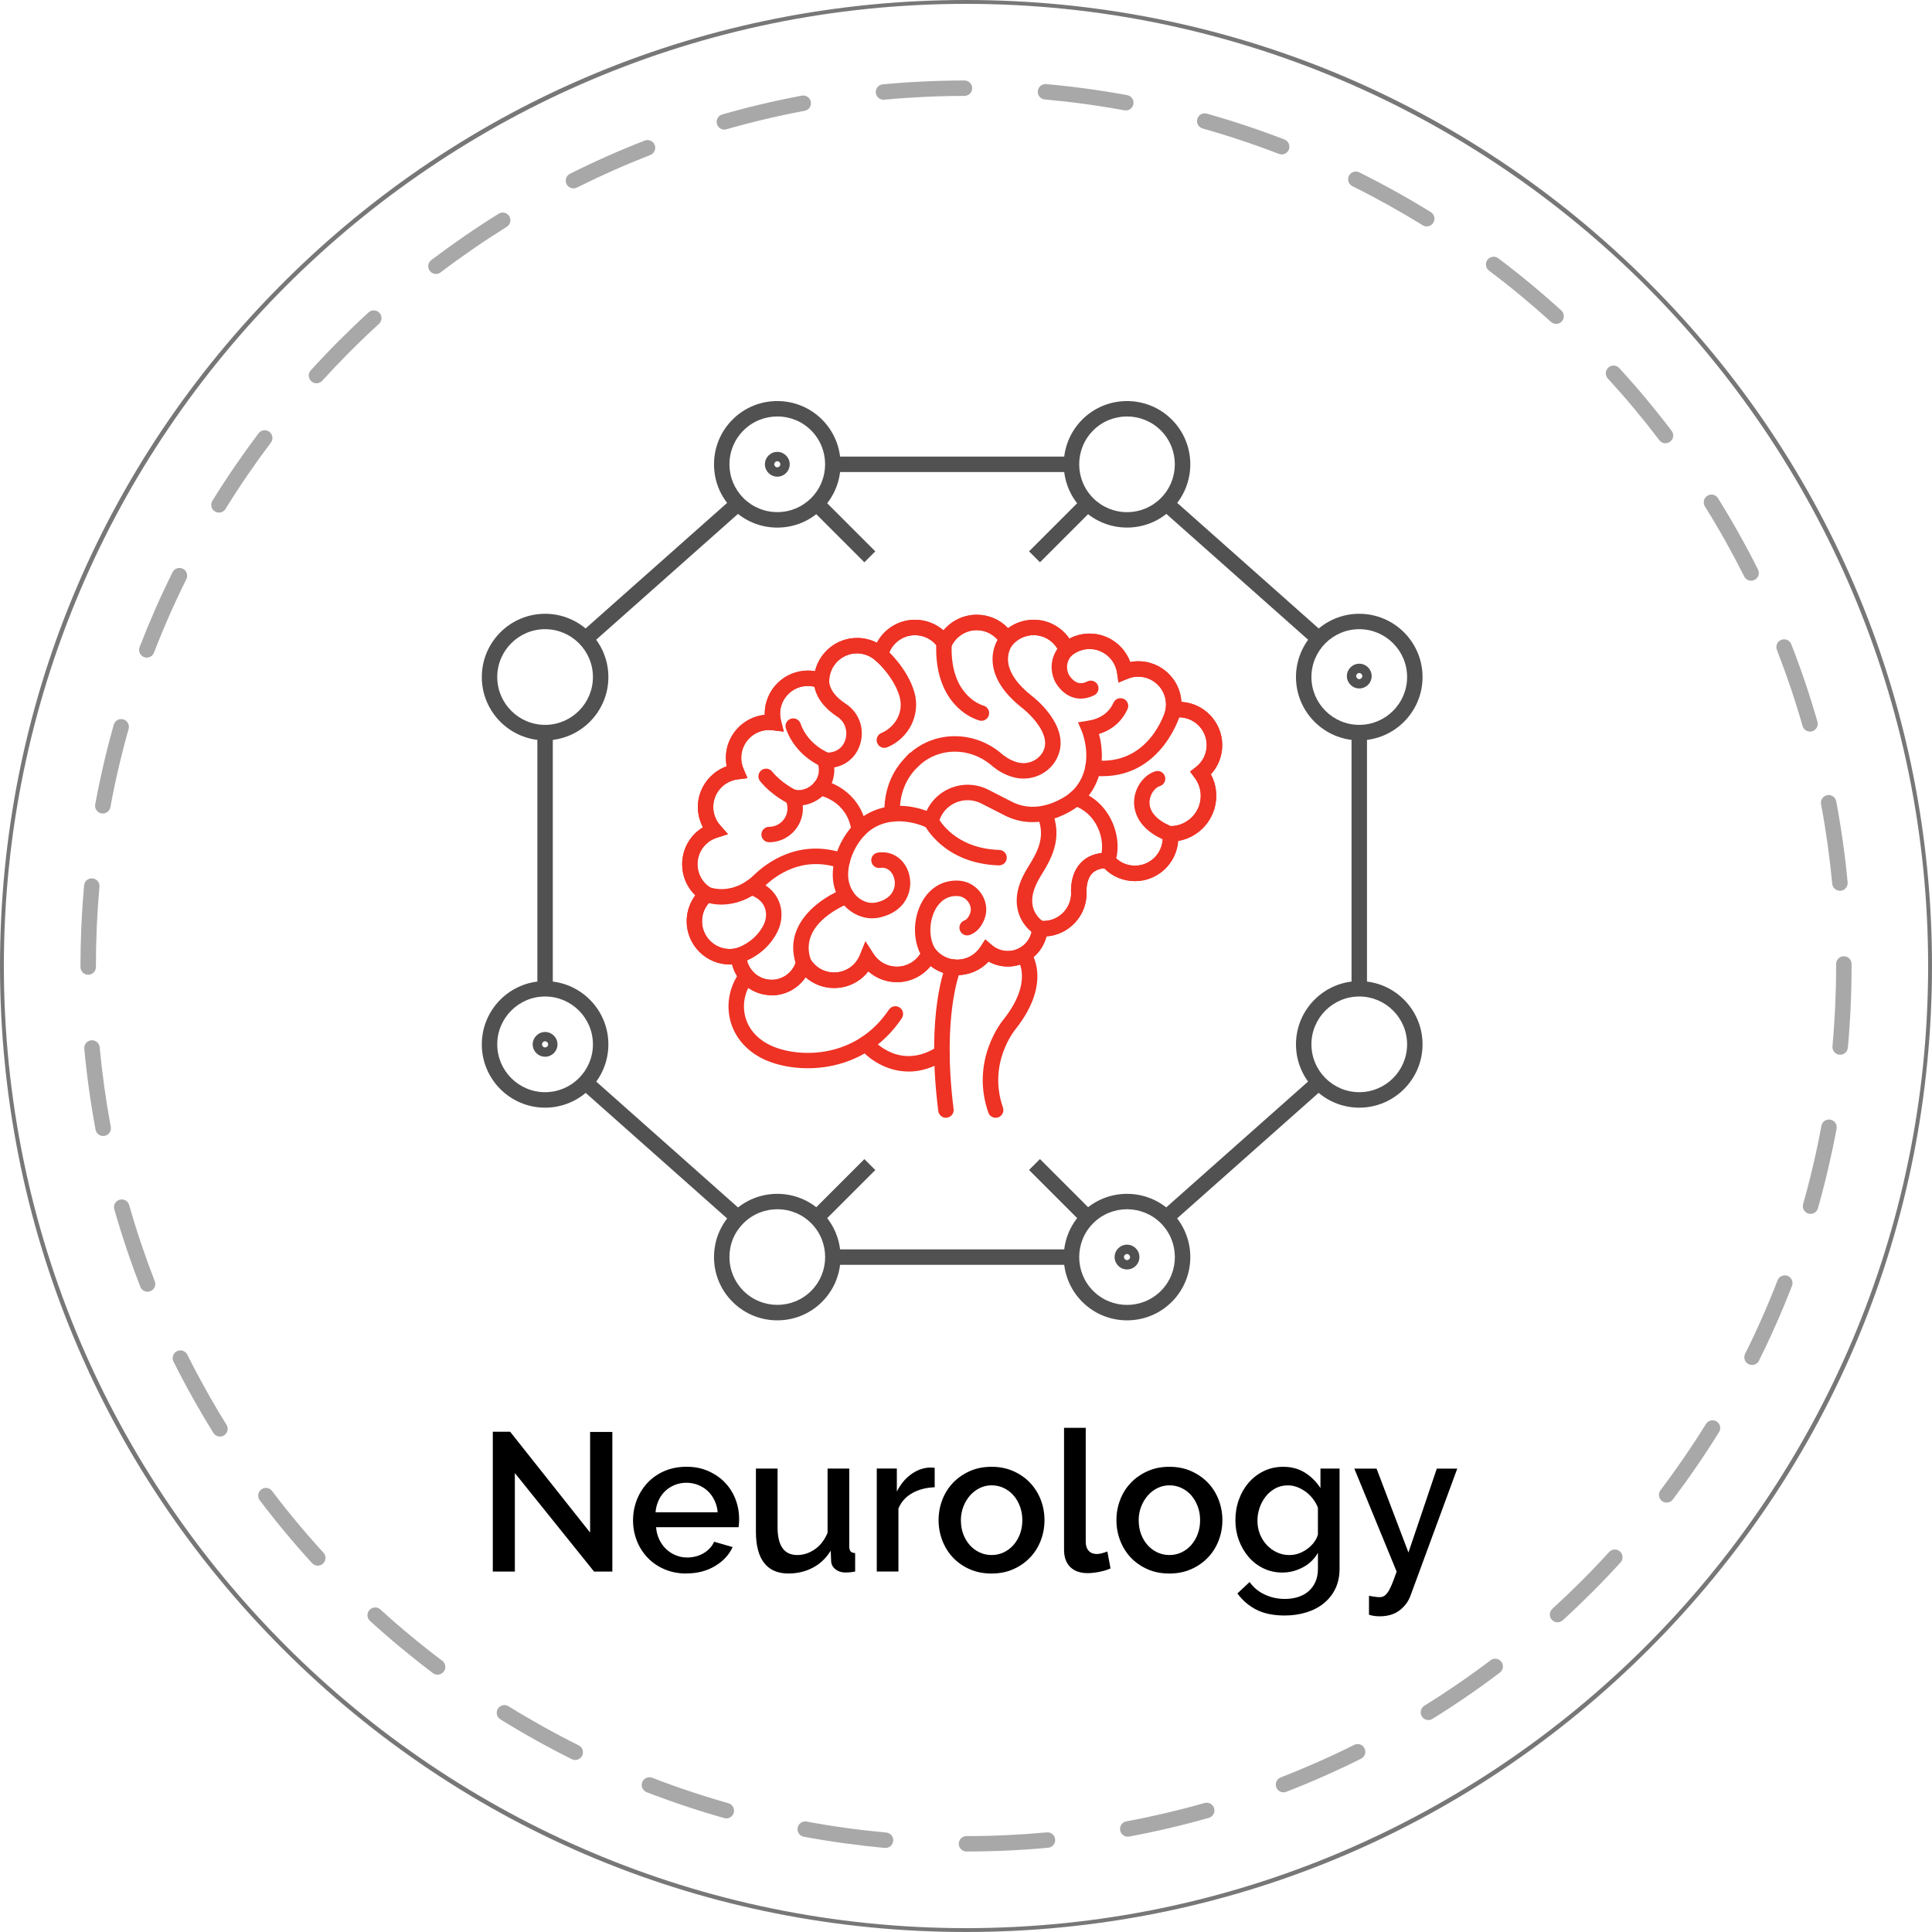 <?xml version="1.0" encoding="UTF-8"?>
<svg id="Warstwa_2" data-name="Warstwa 2" xmlns="http://www.w3.org/2000/svg" viewBox="0 0 500.36 500.36">
  <defs>
    <style>
      .cls-1 {
        fill: #000;
      }

      .cls-1, .cls-2, .cls-3, .cls-4, .cls-5 {
        stroke-width: 0px;
      }

      .cls-2 {
        fill: #ee3224;
      }

      .cls-3 {
        fill: #a8a8a8;
      }

      .cls-4 {
        fill: #525152;
      }

      .cls-5 {
        fill: #777;
      }
    </style>
  </defs>
  <g id="Icon_Set" data-name="Icon Set">
    <path class="cls-5" d="M250.18,500.36c-66.83,0-129.65-26.02-176.9-73.28S0,317,0,250.18,26.02,120.53,73.28,73.28C120.53,26.02,183.35,0,250.18,0s129.65,26.02,176.9,73.28c47.25,47.25,73.28,110.08,73.28,176.9s-26.02,129.65-73.28,176.9c-47.25,47.25-110.08,73.28-176.9,73.28ZM250.18,1C112.78,1,1,112.78,1,250.18s111.78,249.18,249.18,249.18,249.18-111.78,249.18-249.18S387.58,1,250.18,1Z"/>
    <path class="cls-3" d="M250.31,479.52c-1.1,0-2-.89-2-2s.89-2,2-2c6.92,0,13.92-.33,20.79-.96,1.13-.1,2.07.71,2.17,1.81.1,1.1-.71,2.07-1.81,2.17-6.99.64-14.11.97-21.15.97ZM229.34,478.58c-.06,0-.12,0-.18,0-7.01-.64-14.07-1.61-20.98-2.89-1.09-.2-1.8-1.24-1.6-2.33.2-1.08,1.23-1.8,2.33-1.6,6.79,1.26,13.72,2.21,20.61,2.84,1.1.1,1.91,1.07,1.81,2.17-.09,1.04-.97,1.82-1.99,1.82ZM292.07,475.67c-.95,0-1.79-.67-1.96-1.63-.2-1.09.51-2.13,1.6-2.33,6.8-1.27,13.61-2.87,20.26-4.76,1.06-.3,2.17.31,2.47,1.38.3,1.06-.31,2.17-1.38,2.47-6.76,1.92-13.7,3.55-20.62,4.84-.12.02-.25.03-.37.03ZM188.11,470.94c-.18,0-.36-.03-.55-.08-6.77-1.92-13.52-4.17-20.09-6.71-1.03-.4-1.54-1.56-1.14-2.59s1.56-1.54,2.59-1.14c6.45,2.49,13.09,4.71,19.73,6.59,1.06.3,1.68,1.41,1.38,2.47-.25.88-1.05,1.46-1.92,1.46ZM332.41,464.19c-.8,0-1.56-.49-1.86-1.28-.4-1.03.11-2.19,1.14-2.59,6.44-2.5,12.84-5.33,19.02-8.42.99-.5,2.19-.09,2.68.9.49.99.09,2.19-.9,2.68-6.29,3.14-12.81,6.03-19.36,8.57-.24.09-.48.14-.72.14ZM148.98,455.81c-.3,0-.6-.07-.89-.21-6.29-3.13-12.52-6.6-18.5-10.31-.94-.58-1.23-1.81-.65-2.75.58-.94,1.82-1.23,2.75-.65,5.88,3.64,12,7.05,18.18,10.13.99.49,1.39,1.69.9,2.68-.35.7-1.06,1.11-1.79,1.11ZM369.94,445.46c-.67,0-1.32-.33-1.7-.94-.58-.94-.29-2.17.64-2.75,5.87-3.65,11.64-7.61,17.15-11.78.88-.67,2.14-.49,2.8.39.67.88.49,2.14-.39,2.8-5.61,4.25-11.48,8.28-17.46,11.99-.33.2-.69.3-1.05.3ZM113.32,433.72c-.42,0-.84-.13-1.2-.4-5.61-4.24-11.1-8.79-16.3-13.53-.82-.74-.88-2.01-.13-2.83.74-.82,2.01-.88,2.83-.13,5.11,4.66,10.5,9.13,16.02,13.29.88.67,1.06,1.92.39,2.8-.39.52-.99.79-1.6.79ZM403.38,420.15c-.54,0-1.08-.22-1.48-.65-.74-.82-.69-2.08.13-2.83,5.1-4.66,10.05-9.61,14.71-14.72.74-.82,2.01-.87,2.83-.13s.87,2.01.13,2.83c-4.74,5.2-9.78,10.24-14.97,14.98-.38.35-.87.52-1.35.52ZM82.3,405.48c-.54,0-1.08-.22-1.48-.65-4.75-5.2-9.31-10.67-13.55-16.28-.67-.88-.49-2.13.39-2.8.88-.67,2.14-.49,2.8.39,4.17,5.51,8.65,10.89,13.32,15.99.75.81.69,2.08-.13,2.83-.38.35-.87.52-1.35.52ZM431.64,389.15c-.42,0-.84-.13-1.2-.4-.88-.67-1.06-1.92-.39-2.8,4.17-5.52,8.13-11.29,11.77-17.16.58-.94,1.81-1.23,2.75-.65.94.58,1.23,1.81.64,2.75-3.71,5.98-7.74,11.85-11.98,17.47-.39.52-.99.79-1.6.79ZM56.97,372.04c-.67,0-1.32-.33-1.7-.94-3.72-5.98-7.2-12.2-10.34-18.48-.49-.99-.09-2.19.89-2.68.99-.5,2.19-.09,2.68.89,3.09,6.17,6.5,12.28,10.16,18.16.58.94.3,2.17-.64,2.75-.33.21-.69.3-1.05.3ZM453.75,353.5c-.3,0-.6-.07-.89-.21-.99-.49-1.39-1.69-.9-2.68,3.09-6.19,5.92-12.6,8.41-19.04.4-1.03,1.56-1.54,2.59-1.14,1.03.4,1.54,1.56,1.14,2.59-2.54,6.56-5.42,13.07-8.56,19.38-.35.7-1.06,1.11-1.79,1.11ZM38.22,334.54c-.8,0-1.56-.48-1.87-1.28-2.55-6.56-4.82-13.31-6.75-20.08-.3-1.06.31-2.17,1.38-2.47,1.06-.3,2.17.31,2.47,1.38,1.89,6.64,4.13,13.28,6.63,19.72.4,1.03-.11,2.19-1.14,2.59-.24.09-.48.14-.72.14ZM468.91,314.38c-.18,0-.36-.03-.55-.08-1.06-.3-1.68-1.41-1.38-2.47,1.89-6.64,3.48-13.46,4.74-20.26.2-1.09,1.23-1.8,2.33-1.6,1.09.2,1.8,1.25,1.6,2.33-1.29,6.92-2.91,13.86-4.83,20.62-.25.88-1.05,1.46-1.92,1.46ZM26.71,294.2c-.94,0-1.78-.67-1.96-1.63-1.29-6.9-2.27-13.96-2.92-20.97-.1-1.1.71-2.07,1.81-2.18,1.1-.1,2.07.71,2.18,1.81.64,6.9,1.61,13.83,2.87,20.61.2,1.08-.51,2.13-1.6,2.33-.12.02-.25.03-.37.03ZM476.57,273.15c-.06,0-.12,0-.18,0-1.1-.1-1.91-1.07-1.81-2.17.63-6.86.95-13.85.95-20.79v-.53c0-1.1.89-2,2-2s2,.9,2,2v.52c0,7.07-.32,14.18-.96,21.16-.09,1.04-.97,1.82-1.99,1.82ZM22.84,252.44c-1.1,0-2-.9-2-2v-.26c0-6.96.32-13.99.94-20.88.1-1.1,1.05-1.91,2.17-1.81,1.1.1,1.91,1.07,1.81,2.17-.61,6.78-.92,13.68-.92,20.53v.26c0,1.1-.9,2-2,2ZM476.51,230.69c-1.02,0-1.89-.78-1.99-1.81-.65-6.89-1.62-13.83-2.9-20.6-.2-1.09.51-2.13,1.6-2.34,1.09-.21,2.13.51,2.34,1.6,1.3,6.9,2.29,13.95,2.95,20.97.1,1.1-.71,2.07-1.8,2.18-.06,0-.13,0-.19,0ZM26.62,210.68c-.12,0-.24-.01-.36-.03-1.09-.2-1.8-1.24-1.6-2.33,1.28-6.92,2.89-13.86,4.8-20.63.3-1.06,1.41-1.68,2.47-1.38,1.06.3,1.68,1.41,1.38,2.47-1.88,6.65-3.47,13.46-4.72,20.26-.18.96-1.02,1.64-1.96,1.64ZM468.76,189.47c-.87,0-1.67-.57-1.92-1.45-1.9-6.64-4.14-13.27-6.65-19.72-.4-1.03.11-2.19,1.14-2.59,1.03-.4,2.19.11,2.59,1.14,2.56,6.56,4.84,13.31,6.77,20.07.3,1.06-.31,2.17-1.37,2.47-.18.05-.37.08-.55.08ZM38.02,170.32c-.24,0-.48-.04-.72-.14-1.03-.4-1.54-1.56-1.15-2.59,2.54-6.56,5.41-13.09,8.54-19.39.49-.99,1.69-1.39,2.68-.9.99.49,1.39,1.69.9,2.68-3.08,6.19-5.9,12.6-8.39,19.05-.31.79-1.06,1.28-1.87,1.28ZM453.52,150.4c-.73,0-1.44-.4-1.79-1.1-3.1-6.17-6.52-12.28-10.18-18.15-.58-.94-.3-2.17.64-2.76.94-.58,2.17-.3,2.75.64,3.72,5.97,7.21,12.19,10.36,18.47.5.99.1,2.19-.89,2.68-.29.14-.59.21-.89.21ZM56.7,132.75c-.36,0-.72-.1-1.05-.3-.94-.58-1.23-1.81-.65-2.75,3.7-5.98,7.73-11.86,11.96-17.48.66-.88,1.92-1.06,2.8-.39.88.67,1.06,1.92.39,2.8-4.16,5.52-8.12,11.3-11.75,17.18-.38.61-1.03.95-1.7.95ZM431.34,114.8c-.6,0-1.2-.27-1.59-.79-4.18-5.5-8.67-10.88-13.34-15.98-.75-.81-.69-2.08.12-2.83.81-.75,2.08-.69,2.83.12,4.75,5.19,9.32,10.66,13.57,16.26.67.88.5,2.13-.38,2.8-.36.27-.79.41-1.21.41ZM81.96,99.26c-.48,0-.96-.17-1.34-.52-.82-.74-.88-2.01-.13-2.83,4.74-5.21,9.77-10.25,14.96-15,.81-.75,2.08-.69,2.83.13.75.81.69,2.08-.13,2.83-5.1,4.66-10.04,9.62-14.7,14.74-.39.43-.94.65-1.48.65ZM403,83.87c-.48,0-.96-.17-1.34-.52-5.12-4.65-10.51-9.11-16.03-13.27-.88-.67-1.06-1.92-.39-2.8.67-.88,1.92-1.06,2.8-.39,5.62,4.23,11.11,8.78,16.31,13.51.82.74.88,2.01.14,2.83-.39.43-.94.66-1.48.66ZM112.91,70.95c-.6,0-1.2-.27-1.6-.79-.67-.88-.5-2.13.38-2.8,5.61-4.25,11.48-8.29,17.45-12.01.93-.58,2.17-.3,2.75.64.58.94.3,2.17-.64,2.75-5.86,3.65-11.63,7.62-17.14,11.8-.36.27-.79.41-1.21.41ZM369.49,58.63c-.36,0-.72-.1-1.05-.3-5.89-3.64-12.01-7.04-18.19-10.11-.99-.49-1.39-1.69-.9-2.68.49-.99,1.69-1.4,2.68-.9,6.29,3.12,12.52,6.59,18.52,10.29.94.58,1.23,1.81.65,2.75-.38.61-1.03.95-1.7.95ZM148.52,48.78c-.73,0-1.44-.4-1.79-1.1-.5-.99-.09-2.19.89-2.68,6.29-3.15,12.8-6.04,19.35-8.59,1.03-.4,2.19.11,2.59,1.14.4,1.03-.11,2.19-1.14,2.59-6.43,2.51-12.83,5.35-19.01,8.44-.29.14-.59.21-.89.21ZM331.92,39.98c-.24,0-.48-.04-.72-.13-6.45-2.49-13.09-4.7-19.74-6.57-1.06-.3-1.68-1.4-1.38-2.47.3-1.06,1.41-1.68,2.47-1.38,6.77,1.91,13.53,4.16,20.1,6.69,1.03.4,1.54,1.55,1.15,2.59-.31.79-1.06,1.28-1.87,1.28ZM187.6,33.56c-.87,0-1.67-.57-1.92-1.45-.3-1.06.31-2.17,1.37-2.47,6.76-1.93,13.69-3.57,20.61-4.87,1.09-.2,2.13.51,2.33,1.6.2,1.09-.51,2.13-1.6,2.33-6.8,1.27-13.61,2.88-20.25,4.78-.18.05-.37.08-.55.08ZM291.56,28.6c-.12,0-.24-.01-.36-.03-6.78-1.25-13.72-2.19-20.62-2.81-1.1-.1-1.91-1.07-1.81-2.17.1-1.1,1.08-1.9,2.17-1.81,7.02.63,14.08,1.59,20.98,2.86,1.09.2,1.81,1.24,1.61,2.33-.18.96-1.02,1.64-1.96,1.64ZM228.81,25.83c-1.02,0-1.89-.78-1.99-1.81-.1-1.1.71-2.07,1.81-2.18,6.99-.65,14.1-.99,21.15-1h0c1.1,0,2,.89,2,2,0,1.1-.89,2-2,2-6.93.01-13.92.34-20.79.98-.06,0-.13,0-.19,0Z"/>
    <g>
      <path class="cls-1" d="M133.34,381.51v25.5h-5.71v-36.21h4.49l20.71,26.11v-26.06h5.76v36.16h-4.74l-20.5-25.5Z"/>
      <path class="cls-1" d="M177.76,407.52c-2.07,0-3.96-.37-5.66-1.1-1.7-.73-3.15-1.72-4.36-2.98-1.21-1.26-2.14-2.72-2.8-4.39-.66-1.67-.99-3.43-.99-5.3s.33-3.65.99-5.33c.66-1.68,1.6-3.16,2.8-4.44,1.21-1.28,2.66-2.28,4.36-3.01,1.7-.73,3.6-1.1,5.71-1.1s3.95.37,5.64,1.12c1.68.75,3.12,1.74,4.31,2.98s2.1,2.69,2.73,4.33c.63,1.65.94,3.38.94,5.18,0,.41-.02.79-.05,1.15-.03.36-.07.65-.1.89h-21.37c.1,1.19.38,2.26.84,3.21s1.05,1.78,1.79,2.47c.73.7,1.56,1.23,2.5,1.61s1.91.56,2.93.56c.75,0,1.49-.09,2.22-.28.73-.19,1.4-.46,2.01-.82.61-.36,1.16-.79,1.63-1.3.47-.51.85-1.07,1.12-1.68l4.79,1.38c-.92,2.01-2.44,3.65-4.57,4.92-2.12,1.27-4.6,1.91-7.42,1.91ZM185.87,391.66c-.1-1.12-.38-2.16-.84-3.11-.46-.95-1.04-1.76-1.76-2.42-.71-.66-1.55-1.18-2.5-1.56-.95-.37-1.96-.56-3.01-.56s-2.05.19-2.98.56c-.94.38-1.76.89-2.47,1.56-.71.66-1.29,1.47-1.73,2.42-.44.95-.71,1.99-.81,3.11h16.12Z"/>
      <path class="cls-1" d="M204.23,407.52c-2.79,0-4.9-.91-6.32-2.73-1.43-1.82-2.14-4.53-2.14-8.13v-16.32h5.61v15.2c0,4.79,1.7,7.19,5.1,7.19,1.6,0,3.11-.49,4.54-1.48,1.43-.99,2.53-2.41,3.31-4.28v-16.63h5.61v20.04c0,.65.11,1.11.33,1.38.22.27.62.43,1.2.46v4.79c-.58.1-1.05.17-1.43.2-.37.03-.73.05-1.07.05-1.02,0-1.89-.28-2.6-.84-.71-.56-1.09-1.28-1.12-2.17l-.1-2.65c-1.19,1.94-2.74,3.41-4.64,4.41-1.9,1-3.99,1.5-6.27,1.5Z"/>
      <path class="cls-1" d="M242.07,385.18c-2.18.07-4.11.57-5.79,1.5-1.68.94-2.88,2.27-3.6,4v16.32h-5.61v-26.67h5.2v5.97c.92-1.84,2.12-3.31,3.6-4.41s3.07-1.71,4.77-1.81h.84c.22,0,.42.02.59.05v5.05Z"/>
      <path class="cls-1" d="M256.81,407.52c-2.11,0-4-.37-5.69-1.12-1.68-.75-3.12-1.75-4.31-3.01-1.19-1.26-2.11-2.73-2.76-4.41-.64-1.68-.97-3.44-.97-5.28s.32-3.6.97-5.28c.65-1.68,1.57-3.15,2.78-4.41,1.21-1.26,2.65-2.26,4.33-3.01s3.56-1.12,5.63-1.12,3.95.37,5.64,1.12,3.13,1.75,4.33,3.01,2.13,2.73,2.78,4.41c.65,1.68.97,3.44.97,5.28s-.32,3.59-.97,5.28c-.64,1.68-1.57,3.15-2.78,4.41-1.21,1.26-2.65,2.26-4.33,3.01-1.68.75-3.56,1.12-5.64,1.12ZM248.86,393.75c0,1.29.2,2.48.61,3.57.41,1.09.97,2.03,1.68,2.83s1.55,1.43,2.53,1.89c.97.46,2.01.69,3.13.69s2.17-.23,3.14-.69,1.81-1.1,2.53-1.91c.71-.82,1.28-1.77,1.68-2.86.41-1.09.61-2.28.61-3.57s-.21-2.44-.61-3.54c-.41-1.1-.97-2.07-1.68-2.88-.71-.82-1.56-1.45-2.53-1.91s-2.01-.69-3.14-.69-2.12.24-3.08.71c-.97.48-1.81,1.12-2.53,1.94-.71.82-1.28,1.78-1.71,2.88-.42,1.11-.64,2.29-.64,3.54Z"/>
      <path class="cls-1" d="M275.58,369.78h5.61v29.53c0,.99.25,1.76.76,2.32.51.56,1.22.84,2.14.84.37,0,.81-.07,1.3-.2.49-.14.96-.29,1.4-.46l.82,4.39c-.82.38-1.79.67-2.91.89-1.12.22-2.12.33-3.01.33-1.94,0-3.44-.53-4.51-1.58-1.07-1.05-1.61-2.55-1.61-4.49v-31.57Z"/>
      <path class="cls-1" d="M302.86,407.52c-2.11,0-4-.37-5.69-1.12-1.68-.75-3.12-1.75-4.31-3.01-1.19-1.26-2.11-2.73-2.75-4.41-.65-1.68-.97-3.44-.97-5.28s.32-3.6.97-5.28c.64-1.68,1.57-3.15,2.78-4.41s2.65-2.26,4.34-3.01c1.68-.75,3.56-1.12,5.63-1.12s3.95.37,5.63,1.12c1.68.75,3.13,1.75,4.34,3.01s2.13,2.73,2.78,4.41c.64,1.68.97,3.44.97,5.28s-.32,3.59-.97,5.28c-.65,1.68-1.57,3.15-2.78,4.41-1.21,1.26-2.65,2.26-4.34,3.01-1.68.75-3.56,1.12-5.63,1.12ZM294.91,393.75c0,1.29.21,2.48.61,3.57.41,1.09.97,2.03,1.68,2.83.71.8,1.55,1.43,2.52,1.89s2.01.69,3.14.69,2.17-.23,3.14-.69,1.81-1.1,2.52-1.91c.71-.82,1.28-1.77,1.68-2.86.41-1.09.61-2.28.61-3.57s-.2-2.44-.61-3.54c-.41-1.1-.97-2.07-1.68-2.88-.71-.82-1.55-1.45-2.52-1.91s-2.02-.69-3.14-.69-2.12.24-3.09.71c-.97.48-1.81,1.12-2.52,1.94-.71.82-1.29,1.78-1.71,2.88-.43,1.11-.64,2.29-.64,3.54Z"/>
      <path class="cls-1" d="M332.14,407.27c-1.8,0-3.45-.37-4.95-1.1-1.5-.73-2.78-1.72-3.85-2.98-1.07-1.26-1.91-2.7-2.5-4.33-.6-1.63-.89-3.35-.89-5.15,0-1.9.31-3.7.92-5.38s1.46-3.14,2.55-4.39c1.09-1.24,2.39-2.23,3.9-2.96s3.19-1.1,5.02-1.1c2.14,0,4.02.51,5.64,1.53,1.61,1.02,2.95,2.35,4,3.98v-5.05h4.95v25.91c0,1.94-.36,3.65-1.07,5.15s-1.71,2.76-2.98,3.8c-1.27,1.04-2.78,1.83-4.51,2.37-1.73.54-3.6.82-5.61.82-2.96,0-5.41-.5-7.37-1.5s-3.6-2.41-4.92-4.21l3.16-2.96c1.02,1.43,2.34,2.52,3.95,3.26,1.61.75,3.34,1.12,5.18,1.12,1.16,0,2.25-.15,3.29-.46s1.95-.78,2.73-1.43c.78-.65,1.4-1.46,1.86-2.45.46-.99.69-2.16.69-3.52v-4.08c-.95,1.63-2.26,2.89-3.93,3.77-1.67.88-3.42,1.33-5.25,1.33ZM333.97,402.73c.85,0,1.67-.14,2.45-.43.78-.29,1.51-.68,2.17-1.17.66-.49,1.23-1.05,1.71-1.68.47-.63.82-1.3,1.02-2.01v-6.99c-.34-.85-.78-1.62-1.33-2.32-.54-.7-1.16-1.3-1.86-1.81s-1.44-.91-2.22-1.2c-.78-.29-1.56-.43-2.35-.43-1.22,0-2.32.26-3.29.79-.97.53-1.79,1.22-2.47,2.09-.68.87-1.21,1.84-1.58,2.93-.38,1.09-.56,2.21-.56,3.37,0,1.22.21,2.37.64,3.44.42,1.07,1.01,2.01,1.76,2.81s1.62,1.44,2.63,1.91c1,.48,2.1.71,3.29.71Z"/>
      <path class="cls-1" d="M354.58,413.29c.51.1,1.01.19,1.5.25.49.07.89.1,1.2.1.44,0,.82-.09,1.15-.28.32-.19.65-.52.99-.99.34-.48.69-1.15,1.04-2.01.36-.87.77-1.98,1.25-3.34l-10.96-26.67h5.76l8.26,21.73,7.34-21.73h5.3l-12.09,32.84c-.54,1.53-1.49,2.81-2.83,3.85-1.34,1.04-3.07,1.56-5.18,1.56-.41,0-.83-.03-1.28-.08-.44-.05-.94-.16-1.48-.33v-4.9Z"/>
    </g>
    <g>
      <g>
        <g>
          <rect class="cls-4" x="215.71" y="118.25" width="61.78" height="4"/>
          <rect class="cls-4" x="144.98" y="145.95" width="52.81" height="4" transform="translate(-55.01 151.01) rotate(-41.58)"/>
          <path class="cls-4" d="M201.31,136.64c-4.38,0-8.5-1.71-11.59-4.8-3.1-3.1-4.8-7.21-4.8-11.59s1.71-8.5,4.8-11.59c6.39-6.39,16.79-6.39,23.18,0h0c6.39,6.39,6.39,16.79,0,23.18-3.1,3.1-7.21,4.8-11.59,4.8ZM201.31,107.86c-3.17,0-6.35,1.21-8.76,3.62-2.34,2.34-3.63,5.45-3.63,8.76s1.29,6.42,3.63,8.76,5.45,3.63,8.76,3.63,6.42-1.29,8.76-3.63c4.83-4.83,4.83-12.7,0-17.53-2.42-2.42-5.59-3.62-8.76-3.62Z"/>
          <path class="cls-4" d="M141.17,191.74c-9.04,0-16.39-7.35-16.39-16.39s7.35-16.39,16.39-16.39,16.39,7.35,16.39,16.39-7.35,16.39-16.39,16.39ZM141.17,162.95c-6.83,0-12.39,5.56-12.39,12.39s5.56,12.39,12.39,12.39,12.39-5.56,12.39-12.39-5.56-12.39-12.39-12.39Z"/>
          <rect class="cls-4" x="319.81" y="121.55" width="4" height="52.8" transform="translate(-2.46 290.42) rotate(-48.41)"/>
          <path class="cls-4" d="M291.88,136.63c-4.2,0-8.4-1.6-11.59-4.79-6.39-6.39-6.39-16.79,0-23.18h0c6.39-6.39,16.79-6.39,23.19,0,6.39,6.39,6.39,16.79,0,23.18-3.2,3.2-7.39,4.79-11.59,4.79ZM283.12,111.48c-4.83,4.83-4.83,12.7,0,17.53,2.34,2.34,5.45,3.63,8.76,3.63s6.42-1.29,8.76-3.63c4.83-4.83,4.83-12.7,0-17.53-4.83-4.83-12.7-4.83-17.53,0h0Z"/>
          <path class="cls-4" d="M352.03,191.74c-9.04,0-16.39-7.35-16.39-16.39s7.35-16.39,16.39-16.39,16.39,7.35,16.39,16.39-7.35,16.39-16.39,16.39ZM352.03,162.95c-6.83,0-12.39,5.56-12.39,12.39s5.56,12.39,12.39,12.39,12.39-5.56,12.39-12.39-5.56-12.39-12.39-12.39Z"/>
        </g>
        <g>
          <rect class="cls-4" x="215.71" y="323.57" width="61.78" height="4"/>
          <rect class="cls-4" x="169.39" y="271.46" width="4" height="52.81" transform="translate(-165.15 228.33) rotate(-48.41)"/>
          <path class="cls-4" d="M201.31,341.95c-4.2,0-8.4-1.6-11.59-4.79-3.1-3.1-4.8-7.21-4.8-11.59s1.71-8.5,4.8-11.59c6.39-6.39,16.79-6.39,23.18,0,6.39,6.39,6.39,16.79,0,23.18-3.2,3.2-7.39,4.79-11.59,4.79ZM201.31,313.18c-3.17,0-6.35,1.21-8.76,3.62s-3.63,5.45-3.63,8.76,1.29,6.42,3.63,8.76c4.83,4.83,12.7,4.83,17.53,0s4.83-12.7,0-17.53c-2.42-2.42-5.59-3.62-8.76-3.62Z"/>
          <path class="cls-4" d="M141.17,286.87c-9.04,0-16.39-7.35-16.39-16.39s7.35-16.39,16.39-16.39,16.39,7.35,16.39,16.39-7.35,16.39-16.39,16.39ZM141.17,258.08c-6.83,0-12.39,5.56-12.39,12.39s5.56,12.39,12.39,12.39,12.39-5.56,12.39-12.39-5.56-12.39-12.39-12.39Z"/>
          <rect class="cls-4" x="295.4" y="295.86" width="52.8" height="4" transform="translate(-116.59 288.59) rotate(-41.58)"/>
          <path class="cls-4" d="M291.88,341.95c-4.2,0-8.4-1.6-11.59-4.79h0c-6.39-6.39-6.39-16.79,0-23.18,6.39-6.39,16.79-6.39,23.19,0,6.39,6.39,6.39,16.79,0,23.18-3.2,3.2-7.39,4.79-11.59,4.79ZM283.12,334.33c4.83,4.83,12.7,4.83,17.53,0,4.83-4.83,4.83-12.7,0-17.53-4.83-4.83-12.7-4.83-17.53,0-4.83,4.83-4.83,12.7,0,17.53h0Z"/>
          <path class="cls-4" d="M352.03,286.87c-9.04,0-16.39-7.35-16.39-16.39s7.35-16.39,16.39-16.39,16.39,7.35,16.39,16.39-7.35,16.39-16.39,16.39ZM352.03,258.08c-6.83,0-12.39,5.56-12.39,12.39s5.56,12.39,12.39,12.39,12.39-5.56,12.39-12.39-5.56-12.39-12.39-12.39Z"/>
        </g>
        <rect class="cls-4" x="139.17" y="189.74" width="4" height="66.34"/>
        <rect class="cls-4" x="350.03" y="189.74" width="4" height="66.34"/>
      </g>
      <rect class="cls-4" x="216.38" y="127.57" width="4" height="19.49" transform="translate(-33.13 194.64) rotate(-45)"/>
      <rect class="cls-4" x="265.07" y="135.32" width="19.49" height="4" transform="translate(-16.61 234.54) rotate(-45)"/>
      <rect class="cls-4" x="208.64" y="306.5" width="19.49" height="4" transform="translate(-154.18 244.78) rotate(-45)"/>
      <rect class="cls-4" x="272.81" y="298.75" width="4" height="19.49" transform="translate(-137.65 284.66) rotate(-45)"/>
      <path class="cls-4" d="M201.31,123.45c-1.77,0-3.21-1.44-3.21-3.21s1.44-3.21,3.21-3.21,3.21,1.44,3.21,3.21-1.44,3.21-3.21,3.21ZM201.31,119.45c-.44,0-.79.36-.79.79s.36.79.79.79.79-.36.79-.79-.36-.79-.79-.79Z"/>
      <path class="cls-4" d="M352.03,178.3c-1.77,0-3.21-1.44-3.21-3.2s1.44-3.21,3.21-3.21,3.21,1.44,3.21,3.21-1.44,3.2-3.21,3.2ZM352.03,174.3c-.44,0-.79.36-.79.8s.36.79.79.79.79-.36.79-.79-.36-.8-.79-.8Z"/>
      <path class="cls-4" d="M291.88,328.77c-1.77,0-3.21-1.44-3.21-3.21s1.44-3.21,3.21-3.21,3.21,1.44,3.21,3.21-1.44,3.21-3.21,3.21ZM291.88,324.77c-.44,0-.79.36-.79.79s.36.79.79.79.79-.36.79-.79-.36-.79-.79-.79Z"/>
      <path class="cls-4" d="M141.17,273.68c-1.77,0-3.21-1.44-3.21-3.2s1.44-3.21,3.21-3.21,3.21,1.44,3.21,3.21-1.44,3.2-3.21,3.2ZM141.17,269.68c-.44,0-.79.36-.79.8s.36.79.79.79.79-.36.79-.79-.36-.8-.79-.8Z"/>
    </g>
    <g>
      <g>
        <path class="cls-2" d="M199.19,218.13c-1.1,0-2-.9-2-2s.9-2,2-2c2.62,0,4.75-2.13,4.75-4.76,0-.72-.16-1.41-.48-2.07l-1.82-3.74,4.06.92c1.06.24,2.05.16,3.04-.25,1.64-.69,2.87-2.12,3.22-3.75.21-.97.13-1.94-.22-2.88l-1.05-2.83,3.23.15c.3.03.61,0,.91-.03,2.12-.2,3.69-1.55,4.2-3.63.42-1.68.08-4.17-2.23-5.68-3.8-2.49-5.9-5.63-6.06-9.11-.05-1.1.8-2.04,1.9-2.09,1.08-.05,2.04.8,2.09,1.9.1,2.17,1.53,4.17,4.26,5.95,3.35,2.19,4.89,6.11,3.92,9.99-.86,3.46-3.45,5.9-6.86,6.53.06.85,0,1.7-.18,2.55-.62,2.94-2.71,5.41-5.59,6.61-.78.33-1.57.54-2.38.64.03.27.04.54.04.82,0,4.83-3.93,8.76-8.75,8.76Z"/>
        <path class="cls-2" d="M214.08,198.92c-.22,0-.45-.04-.67-.12-.29-.1-7.22-2.63-9.86-10.09-.37-1.04.18-2.18,1.22-2.55,1.04-.37,2.18.18,2.55,1.22,2.01,5.68,7.37,7.64,7.43,7.66,1.04.37,1.59,1.51,1.22,2.55-.29.82-1.06,1.33-1.89,1.33Z"/>
        <path class="cls-2" d="M186.83,234.28c-1.54,0-3.03-.25-4.48-.76-1.04-.36-1.59-1.5-1.23-2.55.37-1.04,1.5-1.59,2.55-1.23,1.81.63,3.75.7,5.76.21,2.11-.51,4.13-1.67,5.84-3.33,3.12-3.04,11.65-9.65,23.5-5.54,1.04.36,1.6,1.5,1.23,2.54-.36,1.04-1.5,1.6-2.54,1.23-9.75-3.38-16.81,2.11-19.39,4.63-2.23,2.17-4.88,3.67-7.69,4.35-1.2.29-2.38.44-3.55.44Z"/>
        <path class="cls-2" d="M222.5,216.94c-.98,0-1.84-.73-1.98-1.73-1.08-7.85-8.19-9.2-8.49-9.26-1.08-.19-1.81-1.22-1.63-2.31s1.21-1.82,2.29-1.63c3.55.59,10.59,4,11.78,12.65.15,1.09-.61,2.1-1.71,2.25-.09.01-.18.02-.28.02Z"/>
        <path class="cls-2" d="M205.26,208.43c-.29,0-.58-.06-.85-.19-.18-.09-4.53-2.17-7.55-5.92-.69-.86-.56-2.12.3-2.81.86-.69,2.12-.56,2.81.3,2.45,3.04,6.1,4.79,6.14,4.81,1,.47,1.43,1.66.96,2.66-.34.72-1.06,1.15-1.81,1.15Z"/>
        <path class="cls-2" d="M225.92,237.84c-1.71,0-3.4-.49-4.98-1.44-3.27-1.99-5.24-5.63-5.27-9.75-.04-5.91,3.58-12.6,8.43-15.57,6.13-3.74,12.62-2.27,15.88-1.09,1.17-2.53,3.21-4.56,5.81-5.72,3.27-1.46,6.99-1.37,10.18.26l6.49,3.31c4.92,2.29,9.69.6,12.82-1.21,1.52-.88,2.76-1.97,3.67-3.22,4.5-6.14,1.28-13.91,1.24-13.98l-1-2.36,2.53-.4c3.24-.51,5.48-2.08,6.65-4.67.46-1.01,1.64-1.45,2.65-1,1.01.46,1.45,1.64,1,2.65-1.04,2.3-3.16,5.12-7.4,6.44.9,3.36,1.79,9.92-2.44,15.68-1.24,1.7-2.89,3.15-4.89,4.31-3.24,1.88-9.69,4.56-16.59,1.35l-6.56-3.34c-2.11-1.08-4.57-1.14-6.73-.17-2.12.95-3.68,2.77-4.26,5l-.67,2.73-2.28-1.22c-.07-.04-7.54-3.9-14.03.06-3.69,2.25-6.55,7.58-6.52,12.12.02,2.68,1.3,5.12,3.35,6.36,1.35.82,2.69,1.05,4.11.71,4.02-.95,4.96-3.76,4.55-5.88-.33-1.69-1.64-3.35-3.7-3.03-1.08.17-2.11-.57-2.29-1.67s.58-2.11,1.67-2.29c3.95-.62,7.42,1.99,8.24,6.21.79,4.04-1.24,9.06-7.56,10.55-.71.17-1.42.25-2.13.25Z"/>
        <path class="cls-2" d="M285.5,201.03c-.85,0-1.74-.05-2.66-.15-1.1-.12-1.89-1.11-1.77-2.21.12-1.1,1.11-1.88,2.21-1.77,14.37,1.57,18.46-12.57,18.62-13.17.29-1.06,1.4-1.69,2.46-1.4,1.06.29,1.69,1.39,1.4,2.45-.05.17-4.62,16.24-20.26,16.24Z"/>
        <path class="cls-2" d="M199.86,257.75c-4.95,0-9.1-3.37-10.26-7.98-.19.01-.38.02-.56.02-6.18,0-11.2-5.03-11.2-11.2,0-2.44.8-4.79,2.24-6.71-2.17-2.09-3.41-4.96-3.41-8.04,0-3.99,2.09-7.59,5.39-9.58-.86-1.61-1.32-3.41-1.32-5.25,0-4.8,3.08-8.99,7.46-10.55-.14-.71-.21-1.44-.21-2.18,0-5.79,4.42-10.57,10.06-11.15,0-.09,0-.17,0-.26,0-6.18,5.03-11.2,11.2-11.2.62,0,1.23.05,1.83.15,1.18-4.92,5.63-8.6,10.89-8.6,1.8,0,3.56.43,5.13,1.25,1.9-3.61,5.66-5.96,9.9-5.96,2.73,0,5.33,1,7.35,2.75,2.1-2.52,5.25-4.05,8.61-4.05,3.12,0,6.02,1.27,8.11,3.48,1.91-1.4,4.22-2.18,6.62-2.18,3.78,0,7.2,1.86,9.26,4.89,1.61-.85,3.41-1.31,5.25-1.31,4.74,0,8.92,3.04,10.51,7.36.68-.13,1.38-.2,2.08-.2,5.96,0,10.84,4.67,11.18,10.54,5.88.33,10.57,5.22,10.57,11.19,0,2.84-1.06,5.51-2.95,7.56.92,1.71,1.4,3.61,1.4,5.57,0,5.86-4.28,10.74-9.87,11.68-.41,5.81-5.27,10.41-11.18,10.41-3.02,0-5.87-1.2-7.97-3.33-1.42.13-2.47.6-3.22,1.44-1.61,1.8-1.34,4.77-1.34,4.8v.22c.01,5.91-4.59,10.76-10.39,11.18-1.13,4.5-5.21,7.81-10,7.81-1.75,0-3.46-.45-4.98-1.29-2.1,2.23-5.02,3.52-8.14,3.52-2.53,0-4.93-.84-6.88-2.36-2.1,2.6-5.3,4.18-8.72,4.18-2.78,0-5.4-1.02-7.42-2.81-2.08,2.69-5.31,4.32-8.84,4.32-2.79,0-5.39-1-7.4-2.79-1.93,2.87-5.19,4.69-8.78,4.69ZM193.19,244.95l.09,2.47c.13,3.55,3.02,6.33,6.57,6.33,2.98,0,5.59-2.01,6.36-4.89l1.21-4.57,2.43,4.06c1.32,2.2,3.63,3.51,6.17,3.51,2.94,0,5.56-1.76,6.67-4.49l1.45-3.57,2.08,3.24c1.33,2.08,3.6,3.32,6.06,3.32,2.79,0,5.36-1.65,6.54-4.19l1.37-2.97,2.02,2.57c1.38,1.76,3.45,2.77,5.67,2.77,2.45,0,4.71-1.24,6.05-3.31l1.24-1.92,1.74,1.48c1.14.97,2.6,1.51,4.1,1.51,3.33,0,6.1-2.61,6.3-5.94l.12-2.08,2.07.2c.23.02.47.04.71.04,3.95,0,7.16-3.19,7.2-7.12-.06-.81-.24-4.89,2.35-7.77,1.67-1.86,4.04-2.8,7.05-2.8h.95l.6.73c1.38,1.68,3.41,2.64,5.57,2.64,3.97,0,7.2-3.23,7.2-7.2,0-.28-.02-.55-.05-.82l-.25-2.23h2.38c4.29-.04,7.77-3.54,7.77-7.84,0-1.7-.55-3.33-1.58-4.7l-1.18-1.57,1.54-1.21c1.76-1.38,2.76-3.44,2.76-5.66,0-3.97-3.23-7.2-7.2-7.2-.35,0-.72.03-1.15.1l-2.72.44.43-2.72c.07-.44.1-.8.1-1.14,0-3.97-3.23-7.2-7.2-7.2-.94,0-1.86.18-2.74.54l-2.37.97-.37-2.53c-.52-3.5-3.58-6.15-7.12-6.15-1.71,0-3.36.61-4.67,1.72l-2.12,1.8-1.04-2.58c-1.1-2.75-3.73-4.53-6.68-4.53-2.05,0-4.01.89-5.39,2.44l-1.79,2.02-1.41-2.3c-1.32-2.16-3.62-3.45-6.14-3.45-2.79,0-5.35,1.64-6.53,4.18l-1.49,3.2-1.98-2.92c-1.35-1.98-3.58-3.16-5.96-3.16-3.33,0-6.21,2.26-6.99,5.5l-.78,3.23-2.49-2.2c-1.32-1.17-3.02-1.82-4.77-1.82-3.95,0-7.18,3.21-7.2,7.16l-.02,2.97-2.75-1.14c-.88-.36-1.8-.55-2.75-.55-3.97,0-7.2,3.23-7.2,7.2,0,.58.08,1.17.24,1.79l.72,2.84-2.91-.36c-.36-.04-.64-.06-.91-.06-3.97,0-7.2,3.23-7.2,7.2,0,.98.19,1.93.58,2.83l1.03,2.42-2.61.35c-3.56.47-6.25,3.54-6.25,7.13,0,1.75.64,3.43,1.8,4.75l2.02,2.29-2.91.94c-2.99.96-4.99,3.72-4.99,6.85,0,2.5,1.27,4.78,3.4,6.11l2.3,1.43-2.04,1.78c-1.58,1.37-2.49,3.35-2.49,5.44,0,3.97,3.23,7.2,7.2,7.2.57,0,1.16-.08,1.76-.23l2.39-.6Z"/>
        <path class="cls-2" d="M286.82,224.82c-.24,0-.49-.04-.73-.14-1.03-.4-1.54-1.56-1.14-2.59.83-2.13.57-5.2-.67-7.82-1.31-2.77-3.54-4.78-6.28-5.66-1.05-.34-1.63-1.47-1.29-2.52s1.47-1.63,2.52-1.29c3.8,1.23,6.88,3.98,8.67,7.75,1.72,3.62,2.02,7.83.79,10.99-.31.79-1.06,1.27-1.86,1.27Z"/>
        <path class="cls-2" d="M303.26,218.08c-.23,0-.46-.04-.69-.12-8.19-3.02-8.93-8.28-8.86-10.4.11-3.54,2.48-6.89,5.51-7.8,1.06-.32,2.17.28,2.49,1.34.32,1.06-.28,2.17-1.34,2.49-1.24.37-2.6,2.11-2.66,4.1-.08,2.69,2.14,5.01,6.25,6.52,1.04.38,1.57,1.53,1.19,2.57-.3.81-1.06,1.31-1.88,1.31Z"/>
        <path class="cls-2" d="M240.65,248.99c-.65,0-1.28-.31-1.67-.9-2.68-4.05-2.69-10.29-.02-14.83,2.11-3.59,5.58-5.48,9.54-5.17,2.1.16,4.07,1.26,5.39,3,1.29,1.69,1.8,3.8,1.41,5.79-.3,1.51-1.5,4.32-4.15,5.26-1.04.37-2.18-.17-2.56-1.21-.37-1.04.17-2.18,1.21-2.56.78-.28,1.42-1.51,1.57-2.26.17-.86-.07-1.81-.67-2.6-.64-.84-1.55-1.36-2.52-1.43-3.09-.24-4.85,1.61-5.79,3.21-1.87,3.19-1.92,7.85-.09,10.6.61.92.36,2.16-.56,2.77-.34.23-.72.33-1.1.33Z"/>
        <path class="cls-2" d="M258.73,224.12s-.04,0-.06,0c-14.11-.44-19.09-10.14-19.29-10.55-.49-.99-.09-2.19.9-2.68.99-.49,2.18-.09,2.68.89.17.34,4.22,7.98,15.84,8.34,1.1.03,1.97.96,1.94,2.06-.03,1.08-.92,1.94-2,1.94Z"/>
        <path class="cls-2" d="M254.18,186.67c-.2,0-.4-.03-.6-.09-3.95-1.24-7.3-4.38-9.21-8.62-1.51-3.37-2.13-7.41-1.85-12.02.07-1.1,1.01-1.94,2.12-1.87,1.1.07,1.94,1.02,1.87,2.12-.25,3.96.26,7.36,1.5,10.13,1.42,3.15,3.95,5.56,6.76,6.45,1.05.33,1.64,1.45,1.31,2.51-.27.85-1.06,1.4-1.91,1.4Z"/>
        <path class="cls-2" d="M229.04,193.68c-.79,0-1.53-.46-1.85-1.24-.42-1.02.06-2.19,1.08-2.61,3.19-1.32,5.93-5.07,4.71-9.4-1.45-5.16-6.18-9.35-6.23-9.39-.83-.73-.92-1.99-.19-2.82.73-.83,1.99-.92,2.82-.19.23.2,5.67,5,7.45,11.32,1.62,5.75-1.4,11.85-7.03,14.18-.25.1-.51.15-.76.15Z"/>
        <path class="cls-2" d="M231.04,212.8c-1.08,0-1.97-.86-2-1.95-.14-5.7,1.6-10.55,5.17-14.4l1.41-1.52.08.08c6.58-5.83,16.66-5.8,23.63.13,1.48,1.26,3.02,2.06,4.57,2.38,2.66.55,5.42-.86,6.42-3.28,2.02-4.87-5.35-10.7-5.42-10.75-4.82-3.76-7.44-7.73-7.8-11.81-.4-4.43,2.1-7.28,2.21-7.4.74-.82,2-.89,2.82-.16.82.73.89,1.99.17,2.81-.09.1-1.48,1.8-1.21,4.47.29,2.87,2.45,5.96,6.25,8.92.39.29,9.91,7.66,6.67,15.45-1.75,4.23-6.36,6.61-10.92,5.67-2.22-.46-4.36-1.55-6.35-3.25-5.54-4.72-13.56-4.7-18.65.06-.32.3-.64.62-.96.95l-.14.14c-2.73,3.04-4.06,6.87-3.95,11.41.03,1.1-.85,2.02-1.95,2.05-.02,0-.03,0-.05,0Z"/>
        <path class="cls-2" d="M279.89,180.93c-.74,0-1.46-.12-2.15-.36-3.04-1.06-4.5-4.02-4.66-4.36-2.33-5.56,1.63-9.26,1.8-9.41.82-.74,2.08-.68,2.83.13.74.81.69,2.07-.12,2.81-.22.21-2.02,2.06-.85,4.85.2.41,1.1,1.78,2.34,2.21.75.26,1.58.15,2.53-.32.99-.49,2.19-.09,2.68.9.49.99.09,2.19-.9,2.68-1.17.58-2.34.87-3.49.87Z"/>
        <path class="cls-2" d="M191.29,249.49c-.82,0-1.59-.51-1.88-1.33-.37-1.04.17-2.18,1.21-2.56,4.08-1.46,6.11-4.05,7.1-5.97.94-1.84.9-3.94-.12-5.47-1.26-1.91-3.44-2.37-3.47-2.38-1.08-.22-1.78-1.27-1.57-2.34.21-1.08,1.24-1.79,2.32-1.59.16.03,3.84.74,6.06,4.1,1.81,2.74,1.94,6.38.34,9.5-1.31,2.56-3.99,6.02-9.31,7.92-.22.08-.45.12-.67.12Z"/>
        <path class="cls-2" d="M208.15,251.37c-.82,0-1.59-.51-1.88-1.32-3.85-10.67,6.36-17.67,12.29-19.88,1.03-.39,2.19.14,2.57,1.18.39,1.03-.14,2.18-1.17,2.57h0c-.55.21-13.4,5.17-9.93,14.77.38,1.04-.16,2.19-1.2,2.56-.22.08-.45.12-.68.12Z"/>
        <path class="cls-2" d="M269.3,242.47c-.33,0-.66-.08-.96-.25-.14-.08-3.54-2.01-4.67-6.19-.88-3.3-.13-6.97,2.24-10.91l.4-.65c2.19-3.57,4.67-7.61,2.38-12.94-.44-1.01.03-2.19,1.05-2.63,1.02-.44,2.19.03,2.63,1.05,3.11,7.23-.35,12.88-2.65,16.61l-.38.63c-1.77,2.94-2.38,5.55-1.81,7.75.66,2.54,2.68,3.74,2.77,3.79.95.55,1.29,1.77.75,2.72-.37.65-1.04,1.02-1.74,1.02Z"/>
      </g>
      <path class="cls-2" d="M199.86,257.75c-4.95,0-9.1-3.37-10.26-7.98-.19.01-.38.02-.56.02-6.18,0-11.2-5.03-11.2-11.2,0-2.44.8-4.79,2.24-6.71-2.17-2.09-3.41-4.96-3.41-8.04,0-3.99,2.09-7.59,5.39-9.58-.86-1.61-1.32-3.41-1.32-5.25,0-4.8,3.08-8.99,7.46-10.55-.14-.71-.21-1.44-.21-2.18,0-5.79,4.42-10.57,10.06-11.15,0-.09,0-.17,0-.26,0-6.18,5.03-11.2,11.2-11.2.62,0,1.23.05,1.83.15,1.18-4.92,5.63-8.6,10.89-8.6,1.8,0,3.56.43,5.13,1.25,1.9-3.61,5.66-5.96,9.9-5.96,2.73,0,5.33,1,7.35,2.75,2.1-2.52,5.25-4.05,8.61-4.05,3.12,0,6.02,1.27,8.11,3.48,1.91-1.4,4.22-2.18,6.62-2.18,3.78,0,7.2,1.86,9.26,4.89,1.61-.85,3.41-1.31,5.25-1.31,4.74,0,8.92,3.04,10.51,7.36.68-.13,1.38-.2,2.08-.2,5.96,0,10.84,4.67,11.18,10.54,5.88.33,10.57,5.22,10.57,11.19,0,2.84-1.06,5.51-2.95,7.56.92,1.71,1.4,3.61,1.4,5.57,0,5.86-4.28,10.74-9.87,11.68-.41,5.81-5.27,10.41-11.18,10.41-3.02,0-5.87-1.2-7.97-3.33-1.42.13-2.47.6-3.22,1.44-1.61,1.8-1.34,4.77-1.34,4.8v.22c.01,5.91-4.59,10.76-10.39,11.18-1.13,4.5-5.21,7.81-10,7.81-1.75,0-3.46-.45-4.98-1.29-2.1,2.23-5.02,3.52-8.14,3.52-2.53,0-4.93-.84-6.88-2.36-2.1,2.6-5.3,4.18-8.72,4.18-2.78,0-5.4-1.02-7.42-2.81-2.08,2.69-5.31,4.32-8.84,4.32-2.79,0-5.39-1-7.4-2.79-1.93,2.87-5.19,4.69-8.78,4.69ZM193.19,244.95l.09,2.47c.13,3.55,3.02,6.33,6.57,6.33,2.98,0,5.59-2.01,6.36-4.89l1.21-4.57,2.43,4.06c1.32,2.2,3.63,3.51,6.17,3.51,2.94,0,5.56-1.76,6.67-4.49l1.45-3.57,2.08,3.24c1.33,2.08,3.6,3.32,6.06,3.32,2.79,0,5.36-1.65,6.54-4.19l1.37-2.97,2.02,2.57c1.38,1.76,3.45,2.77,5.67,2.77,2.45,0,4.71-1.24,6.05-3.31l1.24-1.92,1.74,1.48c1.14.97,2.6,1.51,4.1,1.51,3.33,0,6.1-2.61,6.3-5.94l.12-2.08,2.07.2c.23.02.47.04.71.04,3.95,0,7.16-3.19,7.2-7.12-.06-.81-.24-4.89,2.35-7.77,1.67-1.86,4.04-2.8,7.05-2.8h.95l.6.73c1.38,1.68,3.41,2.64,5.57,2.64,3.97,0,7.2-3.23,7.2-7.2,0-.28-.02-.55-.05-.82l-.25-2.23h2.38c4.29-.04,7.77-3.54,7.77-7.84,0-1.7-.55-3.33-1.58-4.7l-1.18-1.57,1.54-1.21c1.76-1.38,2.76-3.44,2.76-5.66,0-3.97-3.23-7.2-7.2-7.2-.35,0-.72.03-1.15.1l-2.72.44.43-2.72c.07-.44.1-.8.1-1.14,0-3.97-3.23-7.2-7.2-7.2-.94,0-1.86.18-2.74.54l-2.37.97-.37-2.53c-.52-3.5-3.58-6.15-7.12-6.15-1.71,0-3.36.61-4.67,1.72l-2.12,1.8-1.04-2.58c-1.1-2.75-3.73-4.53-6.68-4.53-2.05,0-4.01.89-5.39,2.44l-1.79,2.02-1.41-2.3c-1.32-2.16-3.62-3.45-6.14-3.45-2.79,0-5.35,1.64-6.53,4.18l-1.49,3.2-1.98-2.92c-1.35-1.98-3.58-3.16-5.96-3.16-3.33,0-6.21,2.26-6.99,5.5l-.78,3.23-2.49-2.2c-1.32-1.17-3.02-1.82-4.77-1.82-3.95,0-7.18,3.21-7.2,7.16l-.02,2.97-2.75-1.14c-.88-.36-1.8-.55-2.75-.55-3.97,0-7.2,3.23-7.2,7.2,0,.58.08,1.17.24,1.79l.72,2.84-2.91-.36c-.36-.04-.64-.06-.91-.06-3.97,0-7.2,3.23-7.2,7.2,0,.98.19,1.93.58,2.83l1.03,2.42-2.61.35c-3.56.47-6.25,3.54-6.25,7.13,0,1.75.64,3.43,1.8,4.75l2.02,2.29-2.91.94c-2.99.96-4.99,3.72-4.99,6.85,0,2.5,1.27,4.78,3.4,6.11l2.3,1.43-2.04,1.78c-1.58,1.37-2.49,3.35-2.49,5.44,0,3.97,3.23,7.2,7.2,7.2.57,0,1.16-.08,1.76-.23l2.39-.6Z"/>
      <path class="cls-2" d="M244.98,289.49c-.99,0-1.85-.74-1.98-1.75-3.23-25.6,1.87-37.57,2.09-38.07.45-1.01,1.63-1.47,2.64-1.03,1.01.44,1.47,1.62,1.03,2.63-.06.14-4.85,11.65-1.79,35.96.14,1.1-.64,2.1-1.73,2.23-.08.01-.17.02-.25.02Z"/>
      <path class="cls-2" d="M257.85,289.49c-.83,0-1.6-.52-1.89-1.35-4.74-13.66,3.67-23.82,4.04-24.24,7.62-9.71,3.67-15.22,3.5-15.46-.65-.88-.49-2.13.37-2.79.87-.67,2.1-.53,2.78.33.26.32,6.17,8.07-3.55,20.45-.34.41-7.33,8.95-3.35,20.41.36,1.04-.19,2.18-1.23,2.54-.22.08-.44.11-.66.11Z"/>
      <path class="cls-2" d="M209.21,276.66c-4.18,0-7.99-.84-10.81-2.06-4.59-1.99-7.83-5.47-9.12-9.79-1.25-4.17-.55-8.72,1.92-12.49.35-.54.59-.83.59-.83.7-.85,1.96-.98,2.81-.29.85.69.99,1.94.3,2.8-.03.03-.16.21-.36.51-1.82,2.78-2.34,6.11-1.43,9.15.95,3.18,3.39,5.76,6.88,7.27,7.16,3.1,21.69,3.28,30.23-9.45.61-.92,1.86-1.16,2.78-.55s1.16,1.86.55,2.78c-6.54,9.75-16.16,12.95-24.34,12.95Z"/>
      <path class="cls-2" d="M235.3,277.51c-5.85,0-10.44-3.36-12.56-5.96-.7-.86-.57-2.12.28-2.81.85-.7,2.11-.57,2.81.28.3.36,7.19,8.44,17.01,2.02.93-.6,2.17-.34,2.77.58.6.92.34,2.16-.58,2.77-3.46,2.26-6.76,3.13-9.72,3.13Z"/>
    </g>
  </g>
</svg>